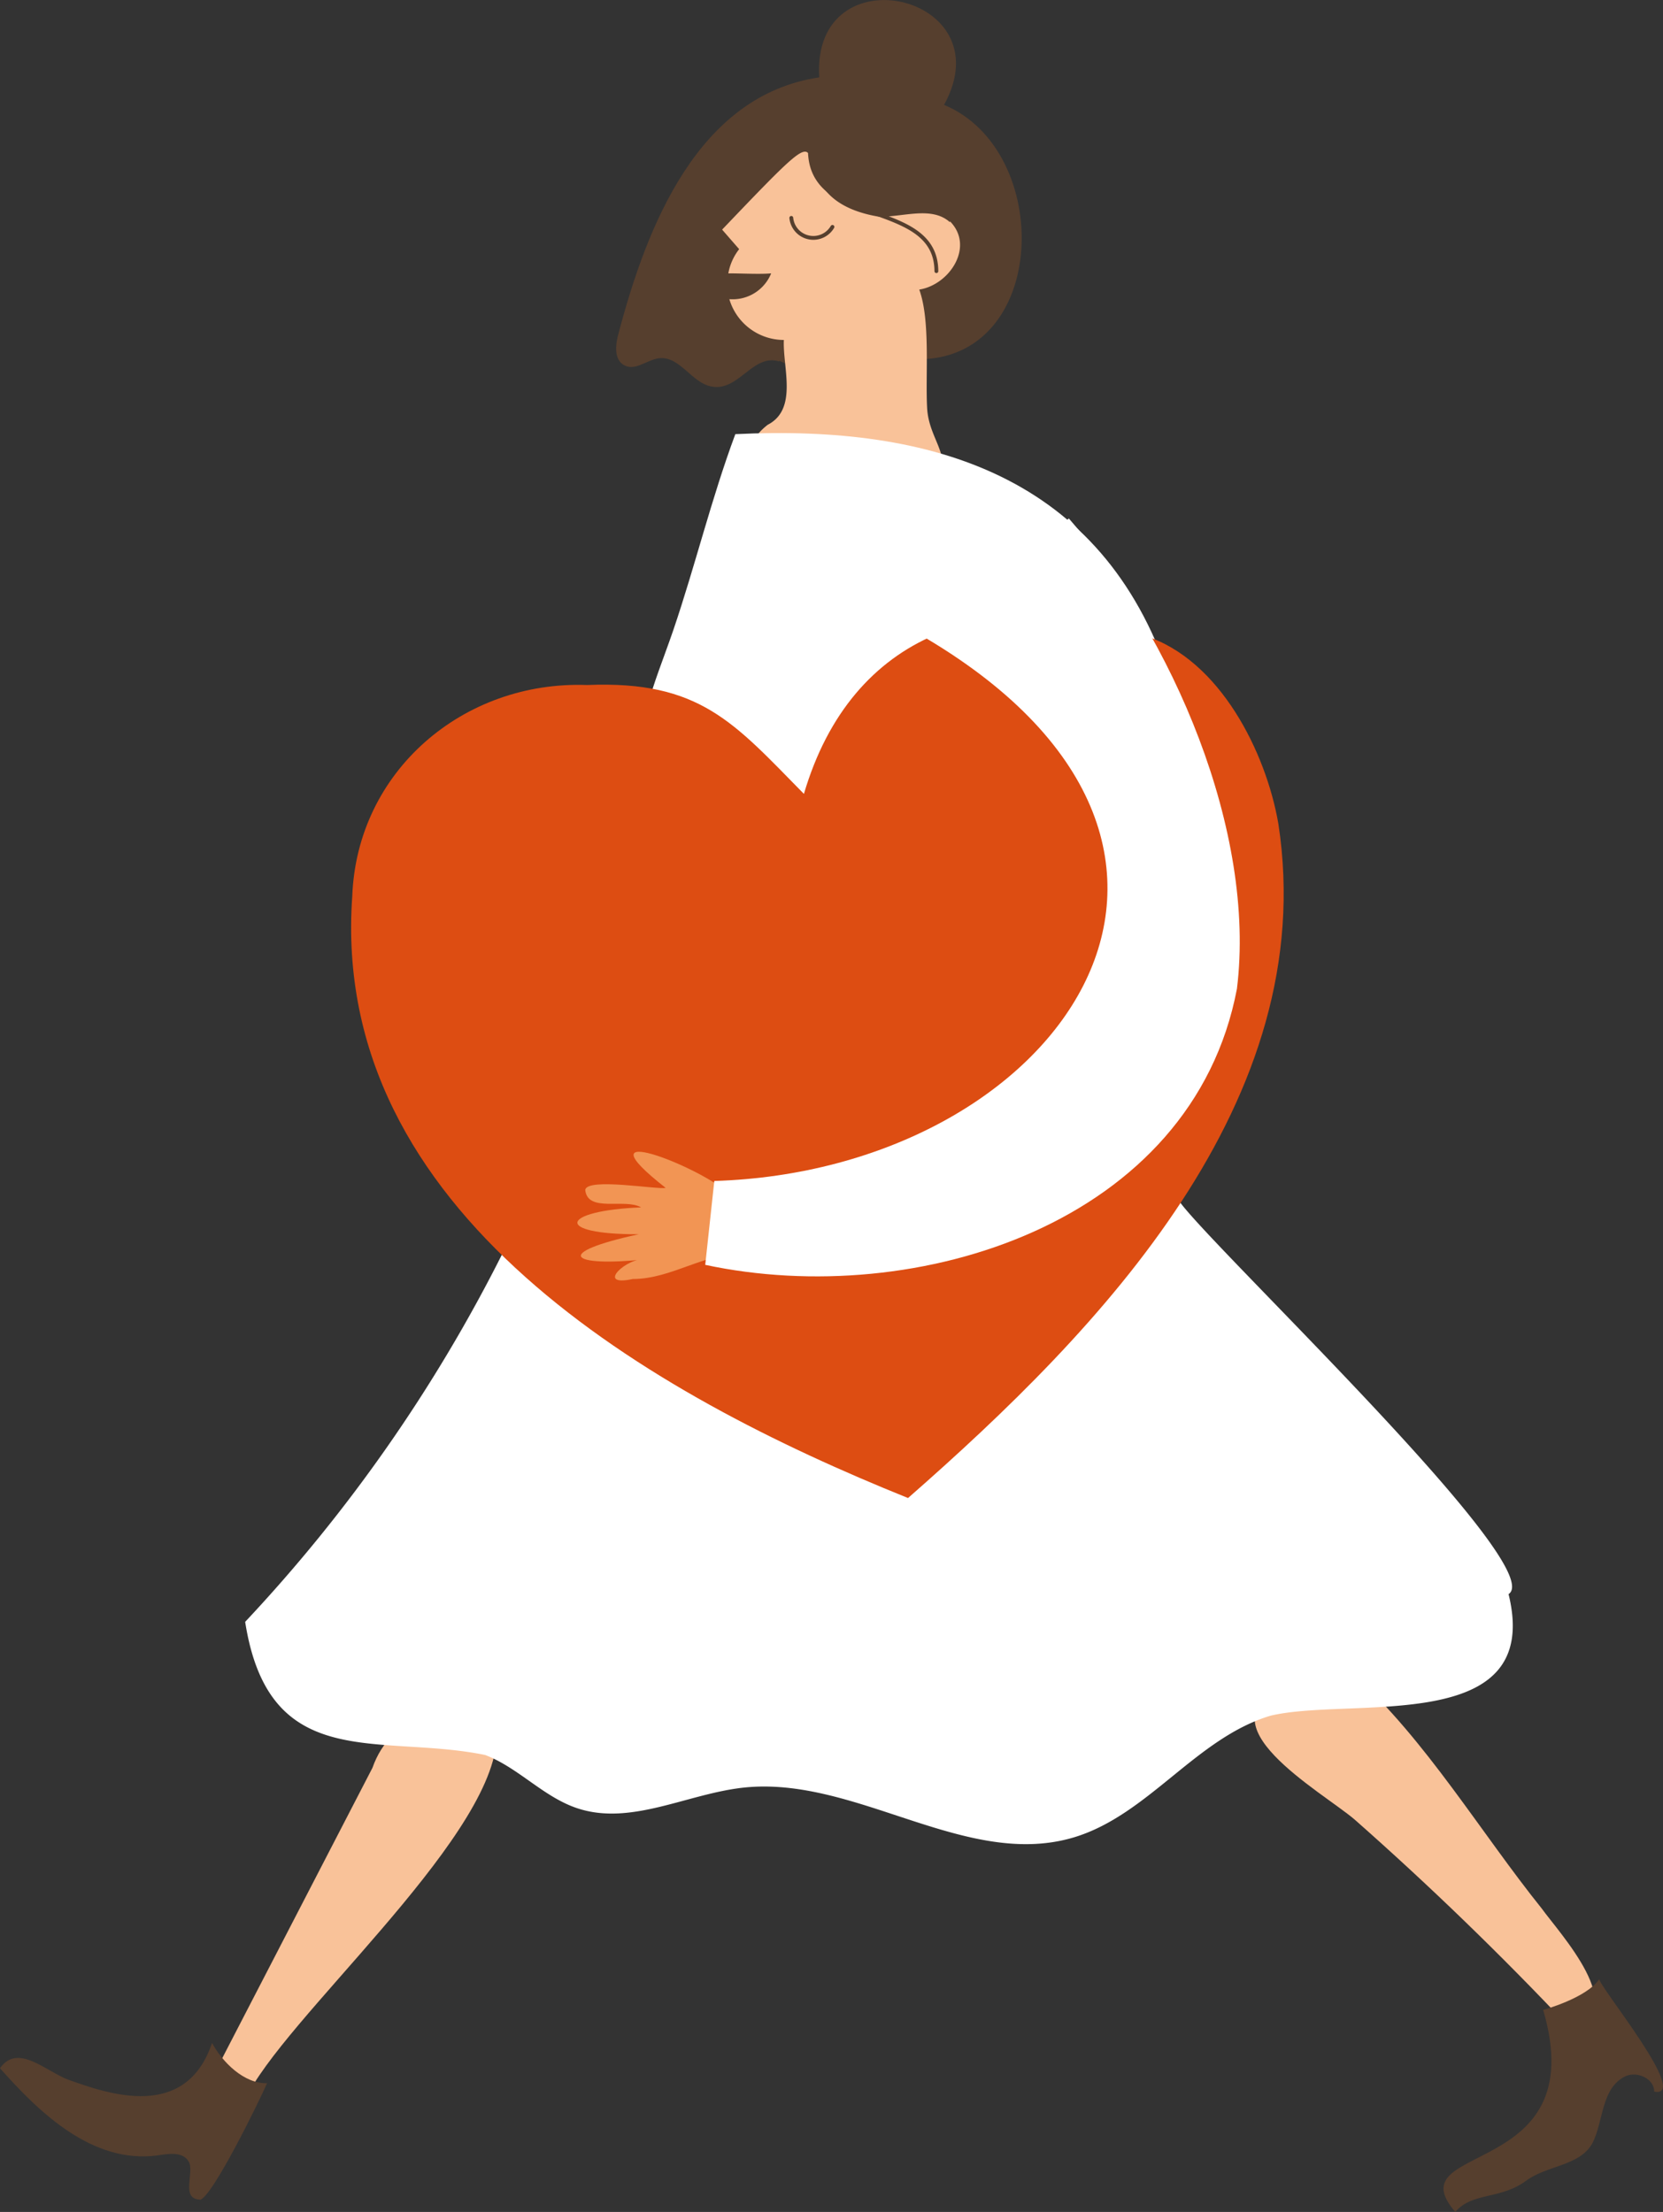<svg xmlns="http://www.w3.org/2000/svg" viewBox="0 0 225.48 299.88"><rect x="0" y="0" width="225.48" height="299.88" fill="#333333" stroke="none"/><g id="Livello_2" data-name="Livello 2"><g id="Livello_1-2" data-name="Livello 1"><g id="Livello_1-2-2" data-name="Livello 1-2"><path d="M105.65,49c-3.57-1.12-5.51,4.13-9.18,3.4-2.67-.48-4.25-4.06-7-3.84-1.66.13-3.24,1.75-4.76,1s-1.28-2.87-.82-4.46c3.79-14.32,10.69-32.17,27.19-34.61C110-6.69,136.29-.83,128,14.22c14.89,6.17,14.25,34.6-3.6,34.49-7.4-4.21-12.19,3.34-18.78.19" style="fill:#563f2e"/><path d="M128.8,30.13c-2.46-2.22-6.3-.7-9.62-.75-16.6-2.77-1.1-19.37-21.27,1.75l2.31,2.65a7.46,7.46,0,0,0-1.47,3.28c1.87,0,4.31.14,5.81,0a5.64,5.64,0,0,1-5.67,3.5,7.72,7.72,0,0,0,7.39,5.53c-.17,3.74,1.93,9.37-2.19,11.5-6.33,4.93.4,11.5,6.65,11,4.64.3,12.25.09,15.62-3.11s-.39-5.58-.65-10.1.47-11.87-1.07-16.12c4.12-.65,7.53-5.84,4.16-9.26" style="fill:#f9c299"/><path d="M109.81,20.32c0,10.64,17.11,6.54,17.15,16.44m-14.09-6a3,3,0,0,1-5.58-1.22" style="fill:none;stroke:#563f2e;stroke-linecap:round;stroke-miterlimit:10;stroke-width:0.52px"/><path d="M134.21,100c2.84,25.13-44.19,35.23-47.1,7.32-1.34-8.55,1.55-14.24,4.16-21.83,3-8.8,5.17-17.87,8.43-26.63,26.89-1.31,49.68,5.78,58.82,32.83,28.23,50.77-9.89,89.5-62.9,79.75l1.23-11.37c46.51-1.44,77.31-44.67,28.75-73.52" style="fill:#fff"/><path d="M67.19,233.55c-6.82-2.47-14.11-1.19-16.69,6.12L29.84,279.6c1.27,1.83,2.39,2.75,4.61,2.86,7.57-12.19,35.26-36.34,32.74-48.91" style="fill:#f9c299"/><path d="M212.78,274.85c8.69-2-1.45-12.9-3.73-16.09-8.29-10.32-15.72-22.88-25.52-31.73-2.71-1.72-6.31.26-9.18,1.61-11.95,4.85,4.76,14.19,9.27,18q15.23,13.43,29.16,28.21" style="fill:#f9c299"/><path d="M27.1,298.2c-2.66-.07-.69-3.73-1.51-5.14s-2.73-1.07-4.26-.84C12.55,293.38,5.39,286.48,0,280.4c2.41-3.48,6.32.5,9.31,1.57,5.39,1.93,15.87,5.6,19.44-5,1.41,2.6,4.31,5.53,7.46,5.46-.83,1.94-7.39,15.46-9.11,15.82" style="fill:#563f2e"/><path d="M216.85,268.34c0,1,12.45,16.16,7.44,15.23,0-1.74-2.25-2.79-3.85-2.11-3.38,1.58-3,6.13-4.52,9.08-1.72,3.13-6.15,3-9,5.11-3.52,2.6-7.29,1.51-9.6,4.23-8.3-9.58,18.76-4.15,11.91-27.39,0,0,5.86-1.59,7.59-4.15" style="fill:#563f2e"/><path d="M159.54,162.24c.88,3.23,50.84,50.09,45,53.88,4.75,19.34-21.28,13.87-32.26,16.48-10.06,3-16.53,13.38-26.55,16.46-14.66,4.49-29.62-8.33-44.87-6.71-7.64.81-15.29,5.23-22.59,2.8-4.58-1.52-8-5.51-12.49-7.22-14.37-2.94-29.3,2.62-32.54-18.05a211.82,211.82,0,0,0,34.92-50" style="fill:#fff"/><path d="M123.11,203.09c-34.76-14-78.4-38.66-75.35-81.55.62-17,15.07-29.28,31.84-28.67C94.92,92.23,99.52,98,109,107.63c6.48-22,25.35-28.28,46.26-21.43,10.14,3.24,16.4,15.78,18.07,25.49,5.75,37.57-24,68.43-50.21,91.4" style="fill:#dd4d12"/><path d="M98.55,161.61c-3.67-3.4-20.44-10.07-8.3-.57-1,.28-10.7-1.43-10.9.29.33,3.13,5.37,1.08,7.57,2.36-10.9.43-12,3.68-.31,3.64-11.8,2.56-9.33,4.49,1,3.39-2.59-.34-7,3.81-1.82,2.68,5.29,0,9.77-3.59,15.08-3.44" style="fill:#f29554"/><path d="M144.92,70.29c14.07,16,25.43,42.45,22.79,63.77-6.05,31.78-43.42,43.55-72.09,37.42l1.23-11.37c46.55-1.44,77.28-44.7,28.75-73.56" style="fill:#fff"/></g></g></g></svg>
